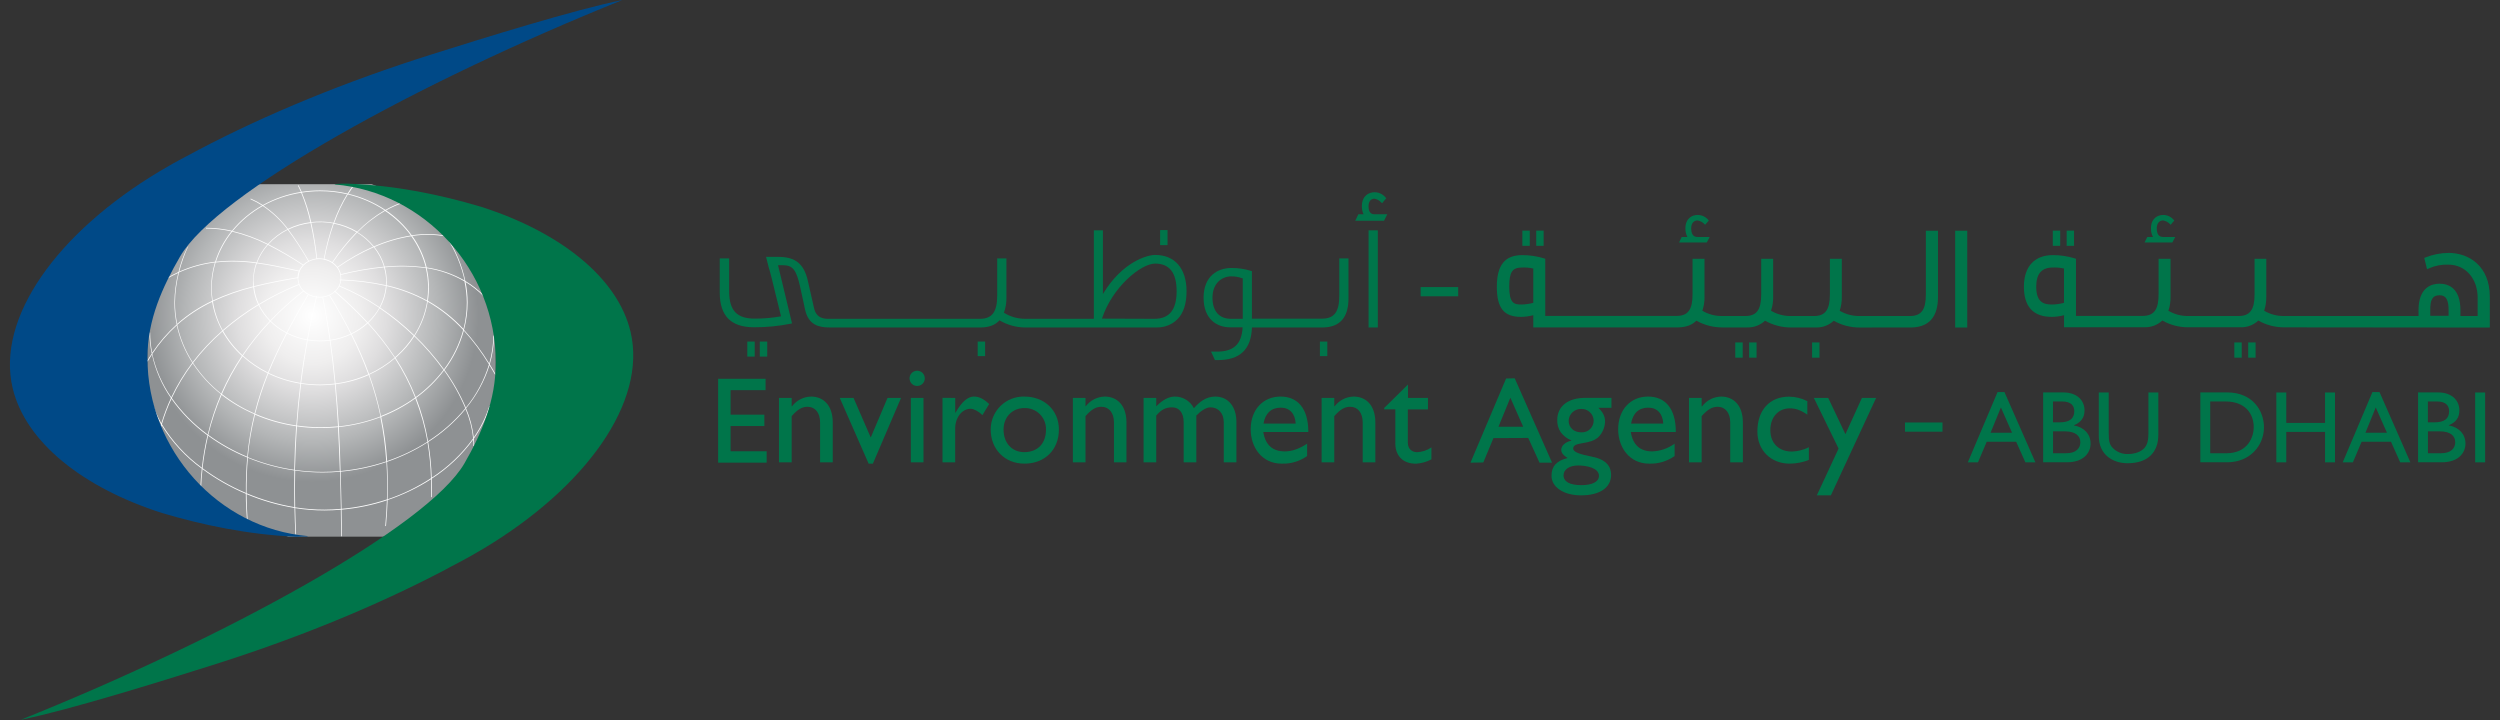 <?xml version="1.0" encoding="UTF-8"?>
<svg width="243px" height="70px" viewBox="0 0 243 70" version="1.1" xmlns="http://www.w3.org/2000/svg" xmlns:xlink="http://www.w3.org/1999/xlink">
    <rect x="0" y="0" width="243" height="70" fill="#333333" stroke="none"/>
    <title>ABCE2618-B712-4B27-A3DD-FF9BC5675D18</title>
    <defs>
        <radialGradient cx="47.305%" cy="37.323%" fx="47.305%" fy="37.323%" r="47.705%" gradientTransform="translate(0.473,0.373),scale(1,0.989),translate(-0.473,-0.373)" id="radialGradient-1">
            <stop stop-color="#FFFFFF" offset="0%"></stop>
            <stop stop-color="#EFEEEE" offset="29%"></stop>
            <stop stop-color="#DFDEDF" offset="45%"></stop>
            <stop stop-color="#B4B6B7" offset="76%"></stop>
            <stop stop-color="#8E9193" offset="100%"></stop>
        </radialGradient>
    </defs>
    <g id="Home" stroke="none" stroke-width="1" fill="none" fill-rule="evenodd">
        <g id="3---HomePage" transform="translate(-101, -7)" fill-rule="nonzero">
            <g id="EAD" transform="translate(101.965, 7)">
                <polygon id="Rectangle" fill="url(#radialGradient-1)" points="13.342 17.903 35.161 17.903 44.402 21.597 47.224 23.445 47.224 52.165 27.072 52.165 15.732 48.53 13.342 47.751"></polygon>
                <path d="M46.613,35.496 C46.795,35.795 46.976,36.102 47.156,36.418 L47.215,36.384 C47.027,36.047 46.835,35.713 46.64,35.407 C46.906,34.498 47.048,33.558 47.063,32.612 L46.993,32.612 C46.979,33.533 46.844,34.449 46.591,35.335 C45.879,34.167 45.055,33.07 44.132,32.061 C44.365,31.191 44.485,30.294 44.489,29.393 C44.487,28.727 44.418,28.062 44.284,27.41 C44.937,27.806 45.538,28.283 46.072,28.83 L46.124,28.778 C45.57,28.211 44.946,27.718 44.266,27.311 C43.943,25.779 43.336,24.321 42.477,23.013 L42.421,23.051 C43.266,24.335 43.867,25.764 44.194,27.266 C43.056,26.617 41.806,26.187 40.51,25.998 C40.243,24.898 39.768,23.86 39.11,22.939 C40.188,22.768 41.286,22.783 42.359,22.984 L42.372,22.912 C41.28,22.711 40.16,22.698 39.063,22.874 C38.378,21.925 37.531,21.105 36.562,20.45 C37.05,20.177 37.56,19.945 38.086,19.757 L38.064,19.687 C37.523,19.881 37,20.12 36.499,20.403 C35.401,19.672 34.181,19.142 32.898,18.837 C33.043,18.614 33.193,18.39 33.345,18.166 L33.289,18.124 C33.121,18.348 32.965,18.571 32.817,18.813 C31.948,18.611 31.058,18.509 30.166,18.509 L30.09,18.509 C29.509,18.512 28.93,18.558 28.357,18.647 C28.259,18.424 28.158,18.2 28.048,18.003 L27.986,18.035 C28.093,18.236 28.189,18.446 28.283,18.658 C26.986,18.864 25.734,19.295 24.585,19.931 C24.21,19.689 23.815,19.478 23.405,19.3 L23.378,19.365 C23.772,19.536 24.152,19.739 24.514,19.971 C23.392,20.602 22.397,21.436 21.581,22.431 C20.752,22.241 19.905,22.144 19.054,22.141 L19.054,22.21 C19.886,22.213 20.716,22.307 21.527,22.492 C20.823,23.368 20.288,24.367 19.951,25.439 C18.744,25.582 17.566,25.906 16.457,26.401 C16.675,25.541 16.975,24.704 17.351,23.901 L17.226,24.068 C16.864,24.826 16.582,25.62 16.385,26.437 C15.985,26.622 15.582,26.828 15.178,27.065 L15.214,27.128 C15.586,26.908 15.97,26.708 16.363,26.528 C16.127,27.463 16,28.421 15.985,29.384 C15.984,30.107 16.059,30.828 16.208,31.536 C15.304,32.353 14.505,33.278 13.827,34.291 C13.697,33.642 13.631,32.981 13.631,32.319 L13.561,32.319 C13.566,33.009 13.641,33.698 13.785,34.374 C13.628,34.597 13.474,34.848 13.324,35.098 L13.385,35.136 C13.523,34.913 13.664,34.689 13.807,34.465 C14.137,35.981 14.763,37.417 15.65,38.69 C15.281,39.487 14.97,40.309 14.719,41.15 C14.312,40.445 14,39.689 13.789,38.903 L13.72,38.92 C13.938,39.735 14.265,40.516 14.693,41.242 C14.664,41.34 14.632,41.434 14.605,41.533 L14.673,41.553 C14.693,41.477 14.719,41.403 14.742,41.329 C15.755,42.979 17.082,44.413 18.648,45.551 C18.587,46.131 18.54,46.721 18.513,47.316 L18.585,47.316 C18.609,46.736 18.653,46.163 18.717,45.596 C20.02,46.56 21.434,47.365 22.929,47.994 C22.929,48.83 22.976,49.696 23.038,50.604 L23.11,50.604 C23.045,49.709 23.011,48.852 23.003,48.032 C24.497,48.659 26.059,49.109 27.657,49.373 C27.677,50.228 27.704,51.091 27.747,51.965 L27.816,51.965 C27.776,51.098 27.749,50.243 27.729,49.391 C28.667,49.541 29.616,49.616 30.566,49.615 C31.102,49.615 31.634,49.588 32.164,49.546 C32.178,50.404 32.187,51.263 32.196,52.127 L32.265,52.127 C32.265,51.263 32.245,50.402 32.234,49.541 C33.732,49.409 35.211,49.104 36.64,48.633 C36.611,49.438 36.56,50.268 36.483,51.131 L36.553,51.131 C36.631,50.261 36.682,49.418 36.714,48.602 C38.2,48.104 39.618,47.423 40.937,46.576 C40.95,47.142 40.95,47.723 40.937,48.322 L41.008,48.322 C41.029,47.705 41.029,47.106 41.008,46.522 C42.572,45.513 43.936,44.224 45.033,42.72 C45.05,42.931 45.056,43.142 45.05,43.353 L45.12,43.353 C45.126,43.112 45.118,42.871 45.097,42.631 C45.777,41.673 46.304,40.617 46.662,39.5 L46.593,39.477 C46.248,40.562 45.74,41.588 45.084,42.519 C44.973,41.543 44.721,40.588 44.335,39.685 C45.361,38.451 46.135,37.028 46.613,35.496 Z M46.564,35.416 C46.099,36.953 45.336,38.382 44.317,39.623 C43.765,38.327 43.068,37.097 42.24,35.957 C43.103,34.814 43.741,33.517 44.118,32.135 C45.037,33.148 45.856,34.246 46.564,35.416 L46.564,35.416 Z M27.963,27.029 C27.964,27.23 28,27.43 28.071,27.618 C26.729,28.159 25.433,28.808 24.194,29.557 C23.95,29.03 23.794,28.466 23.734,27.888 C25.088,27.544 26.504,27.284 27.963,27.029 L27.963,27.029 Z M28.046,26.947 L28.046,26.947 C28.056,26.755 28.097,26.567 28.169,26.39 L28.169,26.39 L28.183,26.32 L28.183,26.32 C28.269,26.133 28.387,25.962 28.531,25.815 L28.531,25.815 L28.531,25.815 C28.879,25.467 29.336,25.249 29.826,25.198 L29.859,25.198 C29.933,25.189 30.008,25.184 30.083,25.184 C30.219,25.184 30.356,25.197 30.49,25.222 C30.49,25.222 30.49,25.222 30.49,25.236 L30.559,25.249 L30.559,25.249 C31.04,25.345 31.472,25.608 31.777,25.992 C31.777,25.992 31.777,25.992 31.777,25.992 L31.818,26.05 C31.818,26.05 31.818,26.05 31.818,26.05 C32.025,26.335 32.138,26.679 32.14,27.032 C32.143,27.083 32.143,27.135 32.14,27.186 L32.052,27.186 L32.052,27.26 L32.135,27.26 C32.078,27.657 31.885,28.023 31.59,28.295 L31.552,28.262 L31.505,28.313 L31.536,28.342 C31.132,28.681 30.619,28.861 30.092,28.85 C30.007,28.85 29.922,28.845 29.837,28.836 C29.843,28.817 29.847,28.796 29.85,28.776 L29.783,28.76 C29.783,28.783 29.783,28.803 29.768,28.827 C29.334,28.768 28.928,28.577 28.605,28.282 L28.563,28.226 C28.554,28.229 28.546,28.235 28.54,28.242 C28.375,28.075 28.243,27.878 28.151,27.662 L28.167,27.662 L28.142,27.597 L28.127,27.597 C28.057,27.414 28.022,27.219 28.022,27.023 L28.022,27.023 L28.046,27.023 L28.046,26.947 Z M28.94,28.66 C28.189,29.939 27.507,31.147 26.895,32.319 C26.328,32.025 25.809,31.648 25.354,31.2 C26.344,30.166 27.409,29.206 28.54,28.329 C28.875,28.636 29.295,28.834 29.745,28.897 C29.421,30.263 29.133,31.625 28.882,32.994 C28.212,32.875 27.562,32.658 26.955,32.35 C27.568,31.18 28.25,29.97 28.999,28.693 L28.94,28.66 Z M33.119,32.446 C32.495,32.738 31.831,32.936 31.149,33.034 C30.953,31.66 30.718,30.286 30.445,28.915 L30.376,28.928 C30.651,30.297 30.881,31.67 31.078,33.041 C30.764,33.082 30.448,33.103 30.132,33.104 C29.737,33.104 29.343,33.071 28.954,33.005 C29.2,31.639 29.49,30.277 29.815,28.91 C29.904,28.92 29.995,28.925 30.085,28.926 C30.634,28.93 31.166,28.734 31.581,28.373 C32.683,29.316 33.732,30.321 34.722,31.381 C34.261,31.798 33.743,32.146 33.184,32.415 C32.555,31.178 31.86,29.955 31.102,28.7 L31.044,28.738 C31.807,29.984 32.5,31.212 33.126,32.446 L33.119,32.446 Z M28.871,33.065 C28.623,34.445 28.408,35.825 28.236,37.221 C27.162,37.046 26.118,36.718 25.138,36.246 C25.645,34.989 26.242,33.725 26.926,32.415 C27.541,32.725 28.198,32.945 28.876,33.065 L28.871,33.065 Z M28.943,33.077 C29.337,33.141 29.735,33.174 30.134,33.175 C30.454,33.176 30.774,33.155 31.091,33.112 C31.288,34.499 31.447,35.888 31.578,37.283 C31.119,37.341 30.657,37.372 30.195,37.375 L30.119,37.375 C29.512,37.374 28.907,37.326 28.308,37.232 C28.482,35.839 28.695,34.454 28.947,33.077 L28.943,33.077 Z M31.16,33.101 C31.85,33.004 32.522,32.804 33.152,32.509 C33.789,33.765 34.351,35.058 34.836,36.38 C33.822,36.832 32.748,37.133 31.648,37.274 C31.521,35.882 31.36,34.49 31.165,33.099 L31.16,33.101 Z M33.215,32.48 C33.784,32.207 34.311,31.855 34.78,31.433 C35.741,32.472 36.615,33.589 37.393,34.772 C36.643,35.411 35.807,35.942 34.91,36.351 C34.424,35.028 33.859,33.735 33.219,32.48 L33.215,32.48 Z M34.82,31.384 C35.265,30.97 35.642,30.488 35.938,29.957 C37.116,30.756 38.224,31.654 39.249,32.641 C38.787,33.356 38.233,34.007 37.601,34.577 L37.427,34.727 C36.654,33.542 35.783,32.424 34.825,31.384 L34.82,31.384 Z M34.775,31.332 C33.789,30.272 32.744,29.268 31.646,28.324 C31.795,28.183 31.92,28.018 32.017,27.837 C33.379,28.396 34.681,29.093 35.902,29.917 C35.604,30.444 35.225,30.921 34.78,31.332 L34.775,31.332 Z M32.041,27.776 C32.12,27.609 32.173,27.43 32.198,27.246 C33.661,27.293 35.117,27.474 36.546,27.79 C36.486,28.514 36.275,29.218 35.927,29.856 C34.708,29.031 33.407,28.334 32.046,27.776 L32.041,27.776 Z M28.093,27.685 C28.186,27.907 28.321,28.109 28.491,28.28 C27.362,29.159 26.298,30.118 25.308,31.151 C24.863,30.705 24.497,30.188 24.223,29.621 C25.46,28.872 26.756,28.224 28.098,27.685 L28.093,27.685 Z M25.263,31.205 C24.283,32.234 23.392,33.343 22.598,34.521 C21.852,33.839 21.22,33.043 20.724,32.162 C21.798,31.231 22.948,30.393 24.163,29.657 C24.442,30.23 24.814,30.753 25.263,31.205 L25.263,31.205 Z M25.312,31.256 C25.772,31.703 26.295,32.08 26.864,32.374 C26.193,33.685 25.585,34.949 25.075,36.205 C24.194,35.772 23.378,35.219 22.649,34.562 C23.442,33.386 24.333,32.28 25.314,31.256 L25.312,31.256 Z M25.05,36.279 C24.534,37.552 24.107,38.86 23.774,40.193 C22.642,39.699 21.577,39.064 20.606,38.301 C21.167,37.019 21.84,35.79 22.618,34.627 C23.349,35.288 24.168,35.845 25.053,36.279 L25.05,36.279 Z M25.113,36.313 C26.099,36.788 27.149,37.118 28.229,37.292 C28.062,38.634 27.932,39.976 27.836,41.354 C26.46,41.155 25.115,40.774 23.839,40.222 C24.174,38.891 24.601,37.585 25.115,36.313 L25.113,36.313 Z M28.301,37.301 C28.903,37.396 29.511,37.445 30.121,37.447 L30.197,37.447 C30.662,37.443 31.126,37.413 31.587,37.355 C31.715,38.712 31.811,40.077 31.891,41.441 C31.338,41.498 30.782,41.526 30.226,41.526 C29.45,41.526 28.674,41.472 27.905,41.363 C28.004,39.994 28.136,38.643 28.303,37.301 L28.301,37.301 Z M31.655,37.346 C32.766,37.208 33.852,36.908 34.876,36.454 C35.35,37.767 35.732,39.112 36.018,40.479 C34.719,40.976 33.359,41.3 31.974,41.441 C31.891,40.071 31.786,38.706 31.661,37.348 L31.655,37.346 Z M34.923,36.418 C35.826,36.008 36.668,35.474 37.422,34.83 C38.203,36.033 38.861,37.311 39.385,38.645 C38.36,39.382 37.244,39.983 36.065,40.435 C35.781,39.071 35.402,37.729 34.93,36.418 L34.923,36.418 Z M37.476,34.785 C37.536,34.732 37.597,34.682 37.657,34.627 C38.291,34.057 38.847,33.406 39.309,32.69 C40.35,33.692 41.3,34.786 42.146,35.957 C41.378,36.964 40.468,37.854 39.446,38.601 C38.921,37.266 38.263,35.988 37.483,34.785 L37.476,34.785 Z M39.347,32.629 C39.99,31.627 40.42,30.502 40.61,29.326 C41.893,30.06 43.055,30.986 44.056,32.073 C43.685,33.456 43.051,34.755 42.189,35.899 C41.34,34.727 40.389,33.633 39.347,32.629 L39.347,32.629 Z M39.296,32.58 C38.27,31.593 37.162,30.695 35.983,29.896 C36.336,29.251 36.551,28.539 36.613,27.805 C37.989,28.115 39.314,28.618 40.55,29.297 C40.363,30.465 39.938,31.583 39.303,32.58 L39.296,32.58 Z M36.613,27.734 C36.613,27.609 36.629,27.483 36.629,27.358 C36.629,26.893 36.566,26.431 36.443,25.983 C37.768,25.85 39.104,25.876 40.423,26.061 C40.565,26.669 40.64,27.291 40.646,27.915 C40.648,28.349 40.616,28.783 40.552,29.212 C39.319,28.538 37.998,28.039 36.627,27.732 L36.613,27.734 Z M36.557,27.358 C36.557,27.479 36.557,27.597 36.544,27.718 C35.115,27.405 33.66,27.224 32.198,27.177 C32.198,27.123 32.198,27.072 32.198,27.018 C32.196,26.918 32.186,26.819 32.169,26.721 C33.547,26.374 34.949,26.129 36.363,25.989 C36.493,26.434 36.563,26.895 36.571,27.358 L36.557,27.358 Z M32.164,26.651 C32.112,26.415 32.012,26.193 31.871,25.996 C32.969,25.228 34.138,24.569 35.363,24.028 C35.815,24.588 36.152,25.23 36.356,25.92 C34.947,26.06 33.551,26.305 32.178,26.651 L32.164,26.651 Z M31.829,25.94 C31.703,25.775 31.552,25.631 31.382,25.513 C32.082,24.476 32.873,23.503 33.745,22.606 C34.339,22.97 34.868,23.431 35.31,23.97 C34.092,24.512 32.931,25.173 31.842,25.942 L31.829,25.94 Z M31.321,25.475 C31.091,25.327 30.836,25.222 30.568,25.164 C30.787,24.002 31.092,22.857 31.482,21.74 C32.258,21.889 33.002,22.17 33.682,22.57 C32.815,23.467 32.03,24.439 31.335,25.475 L31.321,25.475 Z M30.499,25.151 C30.36,25.126 30.219,25.113 30.078,25.113 C30,25.113 29.926,25.113 29.855,25.113 C29.733,23.948 29.545,22.792 29.291,21.649 C30,21.563 30.718,21.584 31.42,21.713 C31.03,22.835 30.727,23.984 30.512,25.151 L30.499,25.151 Z M29.781,25.133 C29.53,25.167 29.285,25.242 29.059,25.357 L28.806,24.943 C28.276,24.034 27.695,23.156 27.065,22.313 C27.743,21.986 28.47,21.772 29.218,21.68 C29.474,22.819 29.667,23.972 29.794,25.133 L29.781,25.133 Z M28.746,24.967 L28.996,25.379 C28.819,25.472 28.656,25.59 28.513,25.73 C27.425,25.003 26.294,24.34 25.126,23.746 C25.658,23.163 26.294,22.684 27.002,22.335 C27.637,23.179 28.223,24.058 28.759,24.967 L28.746,24.967 Z M28.462,25.779 C28.312,25.934 28.191,26.113 28.102,26.309 L27.257,26.13 C26.249,25.907 25.167,25.683 24.029,25.527 C24.27,24.893 24.625,24.309 25.075,23.802 C26.247,24.393 27.382,25.053 28.475,25.779 L28.462,25.779 Z M27.244,26.2 C27.528,26.262 27.802,26.318 28.075,26.376 C28.001,26.562 27.96,26.758 27.952,26.958 C26.49,27.206 25.073,27.472 23.705,27.819 C23.705,27.667 23.682,27.515 23.682,27.358 C23.682,26.756 23.788,26.159 23.995,25.594 C25.158,25.748 26.244,25.981 27.257,26.2 L27.244,26.2 Z M23.622,27.358 C23.622,27.519 23.622,27.678 23.644,27.837 C22.291,28.171 20.972,28.634 19.707,29.219 C19.649,28.831 19.617,28.439 19.613,28.047 C19.608,27.188 19.736,26.333 19.991,25.513 C21.302,25.373 22.625,25.397 23.93,25.585 C23.731,26.155 23.631,26.754 23.635,27.358 L23.622,27.358 Z M23.651,27.908 C23.713,28.492 23.872,29.061 24.123,29.592 C22.906,30.329 21.754,31.169 20.68,32.102 C20.204,31.229 19.883,30.28 19.732,29.297 C20.995,28.71 22.312,28.245 23.664,27.908 L23.651,27.908 Z M20.624,32.158 C19.572,33.077 18.613,34.098 17.762,35.206 C17.047,34.096 16.539,32.867 16.262,31.576 C17.282,30.675 18.424,29.922 19.654,29.34 C19.818,30.325 20.151,31.276 20.637,32.149 L20.624,32.158 Z M20.66,32.22 C21.161,33.104 21.798,33.904 22.549,34.588 C21.77,35.751 21.097,36.981 20.537,38.263 C19.469,37.418 18.545,36.407 17.8,35.268 C18.654,34.155 19.617,33.128 20.673,32.204 L20.66,32.22 Z M20.51,38.33 C19.971,39.592 19.541,40.899 19.227,42.235 C17.877,41.251 16.697,40.053 15.732,38.69 C16.291,37.497 16.974,36.366 17.769,35.315 C18.52,36.458 19.45,37.473 20.523,38.321 L20.51,38.33 Z M20.566,38.377 C21.546,39.136 22.619,39.768 23.758,40.256 C23.425,41.615 23.194,42.997 23.067,44.391 C21.725,43.836 20.454,43.124 19.28,42.268 C19.602,40.934 20.036,39.629 20.579,38.368 L20.566,38.377 Z M23.81,40.3 C25.091,40.853 26.439,41.234 27.82,41.432 C27.722,42.823 27.66,44.234 27.635,45.665 C26.086,45.442 24.57,45.029 23.121,44.435 C23.251,43.038 23.485,41.653 23.823,40.291 L23.81,40.3 Z M27.89,41.441 C29.214,41.631 30.556,41.657 31.887,41.519 C31.967,42.939 32.023,44.362 32.066,45.788 C31.507,45.838 30.937,45.867 30.362,45.867 C29.473,45.866 28.584,45.802 27.704,45.674 C27.744,44.236 27.802,42.825 27.903,41.432 L27.89,41.441 Z M31.956,41.512 C33.343,41.37 34.704,41.047 36.007,40.553 C36.298,41.97 36.488,43.406 36.577,44.849 C35.138,45.331 33.648,45.644 32.137,45.784 C32.108,44.348 32.05,42.921 31.97,41.504 L31.956,41.512 Z M36.074,40.524 C37.258,40.069 38.377,39.463 39.405,38.721 C39.94,40.084 40.334,41.497 40.584,42.939 C39.357,43.718 38.041,44.347 36.665,44.813 C36.573,43.369 36.38,41.933 36.088,40.515 L36.074,40.524 Z M39.466,38.681 C40.501,37.927 41.421,37.026 42.196,36.006 C43.025,37.149 43.72,38.383 44.266,39.685 C43.232,40.934 42.01,42.015 40.644,42.888 C40.399,41.447 40.009,40.034 39.479,38.672 L39.466,38.681 Z M44.183,27.369 C44.326,28.038 44.401,28.719 44.407,29.402 C44.407,30.272 44.299,31.138 44.085,31.981 C43.081,30.893 41.915,29.969 40.626,29.241 C40.789,28.185 40.75,27.107 40.51,26.065 C41.81,26.257 43.062,26.696 44.196,27.36 L44.183,27.369 Z M40.405,25.994 C39.086,25.813 37.75,25.788 36.425,25.92 C36.223,25.225 35.885,24.576 35.433,24.01 C36.575,23.508 37.777,23.156 39.01,22.961 C39.668,23.87 40.146,24.897 40.418,25.985 L40.405,25.994 Z M38.956,22.894 C37.724,23.095 36.522,23.451 35.379,23.952 C34.932,23.403 34.393,22.934 33.787,22.568 C34.58,21.76 35.479,21.064 36.459,20.497 C37.429,21.14 38.278,21.949 38.97,22.885 L38.956,22.894 Z M36.414,20.441 C35.442,21.015 34.549,21.713 33.758,22.519 C33.068,22.108 32.311,21.822 31.523,21.673 C31.862,20.703 32.304,19.773 32.842,18.898 C34.114,19.198 35.324,19.72 36.414,20.441 Z M30.083,18.585 L30.159,18.585 C31.038,18.584 31.914,18.683 32.77,18.88 C32.234,19.757 31.792,20.688 31.451,21.658 C31.018,21.578 30.579,21.538 30.139,21.539 C29.853,21.539 29.568,21.556 29.285,21.59 C29.07,20.609 28.767,19.648 28.379,18.721 C28.943,18.635 29.512,18.589 30.083,18.585 Z M28.308,18.735 C28.69,19.66 28.989,20.618 29.202,21.597 C28.446,21.694 27.71,21.913 27.024,22.246 C26.357,21.365 25.549,20.6 24.635,19.98 C25.778,19.356 27.021,18.934 28.308,18.735 L28.308,18.735 Z M24.576,20.02 C25.493,20.636 26.303,21.399 26.973,22.277 C26.255,22.633 25.611,23.121 25.073,23.715 C23.984,23.167 22.836,22.745 21.652,22.456 C22.467,21.469 23.459,20.643 24.576,20.02 L24.576,20.02 Z M21.605,22.516 C22.789,22.801 23.936,23.221 25.024,23.769 C24.571,24.283 24.214,24.875 23.971,25.515 C22.664,25.326 21.34,25.3 20.027,25.437 C20.367,24.374 20.902,23.383 21.605,22.516 L21.605,22.516 Z M16.043,29.393 C16.059,28.412 16.19,27.436 16.434,26.486 C17.543,25.987 18.72,25.658 19.926,25.511 C19.676,26.329 19.552,27.18 19.557,28.036 C19.562,28.44 19.595,28.844 19.656,29.243 C18.424,29.825 17.281,30.578 16.26,31.48 C16.117,30.794 16.044,30.094 16.043,29.393 Z M13.839,34.398 C14.512,33.379 15.311,32.447 16.215,31.625 C16.499,32.916 17.012,34.145 17.729,35.255 C16.932,36.302 16.247,37.43 15.685,38.621 C14.797,37.349 14.169,35.914 13.839,34.398 L13.839,34.398 Z M14.769,41.228 C15.019,40.387 15.33,39.565 15.699,38.768 C16.667,40.131 17.85,41.329 19.202,42.313 C18.956,43.351 18.774,44.404 18.659,45.464 C17.094,44.325 15.771,42.885 14.769,41.228 L14.769,41.228 Z M18.724,45.511 C18.84,44.447 19.02,43.391 19.265,42.349 C20.441,43.206 21.718,43.918 23.065,44.469 C22.967,45.565 22.924,46.705 22.935,47.911 C21.441,47.282 20.027,46.476 18.724,45.511 L18.724,45.511 Z M23,47.942 C23,46.735 23.032,45.594 23.13,44.5 C24.58,45.092 26.096,45.504 27.646,45.728 C27.625,46.897 27.625,48.085 27.646,49.291 C26.05,49.024 24.491,48.572 23,47.942 Z M30.566,49.537 C29.614,49.538 28.664,49.463 27.724,49.313 C27.7,48.105 27.695,46.918 27.724,45.735 C28.605,45.861 29.493,45.925 30.382,45.925 C30.957,45.925 31.527,45.903 32.088,45.853 C32.124,47.05 32.151,48.255 32.169,49.461 C31.634,49.508 31.102,49.537 30.566,49.537 Z M32.234,49.458 C32.214,48.251 32.187,47.047 32.153,45.847 C33.666,45.71 35.157,45.396 36.595,44.91 C36.667,46.066 36.687,47.271 36.644,48.542 C35.215,49.018 33.735,49.326 32.234,49.458 L32.234,49.458 Z M36.705,48.519 C36.747,47.249 36.729,46.041 36.656,44.889 C38.037,44.419 39.357,43.786 40.588,43.004 C40.781,44.155 40.894,45.318 40.926,46.484 C39.614,47.343 38.199,48.03 36.714,48.53 L36.705,48.519 Z M45.021,42.619 C43.928,44.131 42.563,45.426 40.997,46.439 C40.964,45.274 40.85,44.112 40.655,42.962 C42.026,42.088 43.252,41.007 44.29,39.757 C44.677,40.669 44.926,41.634 45.03,42.619 L45.021,42.619 Z" id="Shape" fill="#FFFFFF"></path>
                <path d="M28.967,52.109 C20.262,51.355 13.365,43.742 13.365,34.767 C13.365,31.073 14.822,27.897 16.542,24.927 C20.121,18.773 39.571,8.029 59.537,0 C54.887,0.933 45.855,3.755 40.953,5.3 C32.656,7.917 24.916,11.099 18.332,14.564 C17.393,15.091 16.544,15.458 14.554,16.648 C4.614,22.588 -1.362,30.892 0.266,37.726 C1.511,42.95 7.049,47.388 14.78,49.863 C18.688,51.024 23.134,51.968 27.823,52.173 C28.218,52.173 28.493,52.144 28.887,52.147 L28.967,52.109 Z" id="Path" fill="#004987"></path>
                <path d="M31.576,17.927 C40.284,18.681 47.226,26.233 47.226,35.21 C47.226,38.905 45.884,42.081 44.172,45.05 C40.599,51.192 21.015,61.949 1.049,69.966 C5.699,69.034 14.731,66.214 19.631,64.666 C27.932,62.05 35.67,58.869 42.263,55.403 C43.202,54.875 44.051,54.508 46.041,53.319 C55.969,47.37 61.95,39.075 60.322,32.238 C59.075,27.016 53.539,22.581 45.806,20.103 C41.898,18.945 37.534,18.01 32.839,17.853 C32.419,17.843 31.999,17.856 31.581,17.894 L31.576,17.927 Z" id="Path" fill="#00754A"></path>
                <path d="M130.765,21.456 L131.067,20.828 L131.57,20.828 C131.458,20.581 131.403,20.312 131.409,20.041 C131.409,19.039 132.08,18.685 132.639,18.685 C133.063,18.685 133.465,18.879 133.727,19.213 L133.777,19.273 L133.372,19.754 L133.305,19.689 C133.129,19.493 132.893,19.361 132.634,19.314 C132.274,19.314 132.057,19.584 132.057,20.041 C132.057,20.568 132.245,20.828 132.634,20.828 L133.879,20.828 L133.56,21.456 L130.765,21.456 Z" id="Path" fill="#00754A"></path>
                <polygon id="Path" fill="#00754A" points="68.838 44.97 68.838 36.818 73.448 36.818 73.448 37.923 70.049 37.923 70.049 40.307 73.329 40.307 73.329 41.41 70.049 41.41 70.049 43.863 73.553 43.863 73.553 44.97 68.838 44.97"></polygon>
                <path d="M75.985,39.497 L76.012,39.497 C76.453,38.915 77.135,38.565 77.865,38.547 C79.039,38.547 79.978,39.359 79.978,41.074 L79.978,44.939 L78.748,44.939 L78.748,41.058 C78.748,40.139 78.279,39.538 77.532,39.538 C76.993,39.538 76.564,39.79 75.985,40.446 L75.985,44.939 L74.753,44.939 L74.753,38.677 L75.985,38.677 L75.985,39.497 L75.985,39.497 Z" id="Path" fill="#00754A"></path>
                <polygon id="Path" fill="#00754A" points="80.66 38.677 81.999 38.677 83.671 42.526 85.303 38.677 86.616 38.677 83.879 45.066 83.466 45.066 80.66 38.677"></polygon>
                <path d="M88.8,44.939 L87.568,44.939 L87.568,38.677 L88.8,38.677 L88.8,44.939 Z M88.192,37.516 C87.892,37.519 87.62,37.34 87.503,37.064 C87.387,36.787 87.448,36.468 87.659,36.255 C87.871,36.042 88.189,35.977 88.467,36.091 C88.744,36.205 88.925,36.476 88.925,36.776 C88.924,37.181 88.597,37.511 88.192,37.516 L88.192,37.516 Z" id="Shape" fill="#00754A"></path>
                <path d="M91.885,38.677 L91.885,40.11 L91.914,40.11 C92.536,39.012 93.128,38.545 93.703,38.545 C94.203,38.545 94.671,38.786 95.18,39.272 L94.53,40.345 C94.159,39.985 93.676,39.732 93.385,39.732 C92.542,39.732 91.878,40.582 91.878,41.658 L91.878,44.936 L90.646,44.936 L90.646,38.674 L91.885,38.677 Z" id="Path" fill="#00754A"></path>
                <path d="M96.58,41.745 C96.58,43.069 97.396,43.948 98.592,43.948 C99.891,43.948 100.705,43.109 100.705,41.758 C100.722,41.195 100.504,40.649 100.103,40.252 C99.703,39.855 99.155,39.643 98.592,39.665 C97.429,39.665 96.58,40.544 96.58,41.745 L96.58,41.745 Z M101.959,41.745 C101.959,43.724 100.588,45.066 98.605,45.066 C96.698,45.066 95.33,43.668 95.33,41.745 C95.328,40.883 95.675,40.056 96.292,39.453 C96.909,38.851 97.743,38.524 98.605,38.547 C100.555,38.547 101.959,39.889 101.959,41.745 L101.959,41.745 Z" id="Shape" fill="#00754A"></path>
                <path d="M104.534,39.497 L104.563,39.497 C105.002,38.915 105.683,38.565 106.412,38.547 C107.588,38.547 108.527,39.359 108.527,41.074 L108.527,44.939 L107.311,44.939 L107.311,41.058 C107.311,40.139 106.839,39.538 106.093,39.538 C105.556,39.538 105.125,39.79 104.545,40.446 L104.545,44.939 L103.316,44.939 L103.316,38.677 L104.545,38.677 L104.545,39.497 L104.534,39.497 Z" id="Path" fill="#00754A"></path>
                <path d="M111.42,38.677 L111.42,39.497 C112.053,38.856 112.65,38.547 113.229,38.547 C114.011,38.54 114.729,38.979 115.08,39.679 C115.616,39.066 116.269,38.547 117.155,38.547 C118.413,38.547 119.214,39.524 119.214,41.007 L119.214,44.941 L117.986,44.941 L117.986,41.058 C117.986,40.11 117.405,39.594 116.698,39.594 C116.298,39.58 115.757,39.931 115.317,40.392 L115.317,44.939 L114.087,44.939 L114.087,41.047 C114.087,40.027 113.573,39.594 112.969,39.594 C112.366,39.594 111.932,39.79 111.422,40.392 L111.422,44.939 L110.19,44.939 L110.19,38.677 L111.42,38.677 Z" id="Path" fill="#00754A"></path>
                <path d="M124.973,41.173 C124.935,40.222 124.394,39.623 123.526,39.623 C122.585,39.623 122.019,40.182 121.849,41.173 L124.973,41.173 Z M126.09,44.324 C125.369,44.837 124.498,45.098 123.613,45.066 C121.679,45.066 120.602,43.458 120.602,41.732 C120.602,39.833 121.789,38.547 123.508,38.547 C125.154,38.547 126.204,39.679 126.204,41.993 L121.827,41.993 C122.024,43.237 122.721,43.876 123.913,43.876 C124.66,43.876 125.364,43.599 126.088,43.125 L126.088,44.324 L126.09,44.324 Z" id="Shape" fill="#00754A"></path>
                <path d="M128.726,39.497 L128.755,39.497 C129.196,38.914 129.878,38.564 130.609,38.547 C131.782,38.547 132.719,39.359 132.719,41.074 L132.719,44.939 L131.489,44.939 L131.489,41.058 C131.489,40.139 131.02,39.538 130.276,39.538 C129.735,39.538 129.307,39.79 128.726,40.446 L128.726,44.939 L127.497,44.939 L127.497,38.677 L128.726,38.677 L128.726,39.497 L128.726,39.497 Z" id="Path" fill="#00754A"></path>
                <path d="M135.874,38.677 L137.834,38.677 L137.834,39.795 L135.874,39.795 L135.874,43.004 C135.874,43.744 136.397,43.952 136.768,43.952 C137.269,43.933 137.754,43.772 138.167,43.489 L138.167,44.65 C137.704,44.895 137.194,45.038 136.672,45.071 C135.33,45.071 134.66,44.232 134.66,43.1 L134.66,39.79 L133.582,39.79 L133.582,39.652 L135.891,37.377 L135.891,38.677 L135.874,38.677 Z" id="Path" fill="#00754A"></path>
                <path d="M147.088,41.479 L145.842,38.657 L144.687,41.479 L147.088,41.479 Z M148.675,44.97 L147.579,42.568 L144.197,42.584 L143.213,44.952 L141.966,44.972 L145.427,36.791 L146.265,36.771 L149.896,44.972 L148.675,44.97 Z" id="Shape" fill="#00754A"></path>
                <path d="M152.737,39.748 C152.087,39.726 151.54,40.23 151.507,40.88 C151.507,41.562 152.004,42.025 152.753,42.025 C153.069,42.039 153.378,41.921 153.603,41.698 C153.829,41.475 153.951,41.167 153.94,40.85 C153.904,40.218 153.37,39.729 152.737,39.748 L152.737,39.748 Z M152.42,45.243 C151.59,45.243 151.011,45.636 151.011,46.193 C151.011,46.822 151.619,47.157 152.737,47.157 C153.817,47.157 154.454,46.822 154.454,46.251 C154.454,45.455 153.182,45.243 152.42,45.243 Z M155.668,39.638 L154.398,39.638 C154.881,40.126 155.046,40.473 155.046,41.005 C155.022,41.528 154.817,42.026 154.467,42.416 C153.638,43.311 151.95,42.863 151.95,43.599 C151.95,43.948 152.596,44.156 153.846,44.406 C155.172,44.675 155.634,45.357 155.634,46.153 C155.634,47.394 154.543,48.148 152.704,48.148 C151.034,48.148 149.842,47.352 149.842,46.251 C149.842,45.33 150.325,44.784 151.407,44.52 C150.98,44.252 150.788,44.004 150.788,43.724 C150.788,43.319 151.174,42.971 151.769,42.83 L151.769,42.803 C151.357,42.639 150.998,42.363 150.734,42.007 C150.503,41.66 150.386,41.249 150.399,40.833 C150.399,39.491 151.438,38.674 153.108,38.674 L155.668,38.674 L155.668,39.636 L155.668,39.638 Z" id="Shape" fill="#00754A"></path>
                <path d="M160.703,41.173 C160.658,40.222 160.121,39.623 159.247,39.623 C158.311,39.623 157.743,40.182 157.577,41.173 L160.703,41.173 Z M161.807,44.324 C161.086,44.837 160.216,45.097 159.332,45.066 C157.396,45.066 156.321,43.458 156.321,41.732 C156.321,39.833 157.508,38.547 159.227,38.547 C160.873,38.547 161.926,39.679 161.926,41.993 L157.55,41.993 C157.743,43.237 158.445,43.876 159.636,43.876 C160.419,43.848 161.174,43.586 161.807,43.125 L161.807,44.324 Z" id="Shape" fill="#00754A"></path>
                <path d="M164.445,39.497 L164.476,39.497 C164.916,38.914 165.598,38.564 166.328,38.547 C167.501,38.547 168.442,39.359 168.442,41.074 L168.442,44.939 L167.213,44.939 L167.213,41.058 C167.213,40.139 166.741,39.538 165.999,39.538 C165.458,39.538 165.026,39.79 164.434,40.446 L164.434,44.939 L163.204,44.939 L163.204,38.677 L164.434,38.677 L164.434,39.497 L164.445,39.497 Z" id="Path" fill="#00754A"></path>
                <path d="M174.718,40.307 C174.014,39.833 173.544,39.692 173.003,39.692 C171.885,39.692 171.112,40.544 171.112,41.814 C171.112,43.085 171.941,43.892 173.209,43.892 C173.782,43.874 174.345,43.731 174.857,43.472 L174.857,44.702 C174.267,44.939 173.638,45.062 173.003,45.066 C171.152,45.066 169.853,43.767 169.853,41.935 C169.853,39.869 171.043,38.556 172.92,38.556 C173.543,38.559 174.155,38.709 174.709,38.992 L174.709,40.316 L174.718,40.307 Z" id="Path" fill="#00754A"></path>
                <polygon id="Path" fill="#00754A" points="176.996 48.148 175.632 48.148 177.745 43.599 175.342 38.677 176.737 38.677 178.409 42.201 180.014 38.677 181.394 38.677 176.996 48.148"></polygon>
                <path d="M192.518,42.063 L194.606,42.063 L193.522,39.603 L192.518,42.063 Z M196.884,44.939 L195.901,44.939 L195.006,42.939 L192.143,42.939 L191.293,44.939 L190.307,44.939 L193.198,38.109 L193.868,38.109 L196.875,44.939 L196.884,44.939 Z" id="Shape" fill="#00754A"></path>
                <path d="M198.592,44.058 L199.804,44.058 C200.938,44.058 201.244,43.489 201.244,42.984 C201.244,42.367 200.77,41.928 199.755,41.928 L198.592,41.928 L198.592,44.058 Z M198.592,41.052 L199.234,41.052 C200.186,41.052 200.656,40.694 200.656,39.967 C200.656,39.459 200.367,39.023 199.48,39.023 L198.586,39.023 L198.586,41.052 L198.592,41.052 Z M197.622,38.144 L199.578,38.144 C201.027,38.144 201.651,39.023 201.651,39.878 C201.651,40.584 201.324,41.043 200.622,41.331 L200.622,41.349 C201.626,41.539 202.241,42.206 202.241,43.123 C202.241,43.959 201.617,44.934 199.932,44.934 L197.631,44.934 L197.631,38.149 L197.622,38.144 Z" id="Shape" fill="#00754A"></path>
                <path d="M208.825,42.268 C208.825,43.93 207.841,45.026 205.84,45.026 C204.418,45.026 203.037,44.219 203.037,42.369 L203.037,38.149 L204.003,38.149 L204.003,42.161 C204.003,42.926 204.103,43.246 204.41,43.557 C204.792,43.94 205.317,44.148 205.858,44.131 C206.596,44.131 207.133,43.894 207.434,43.586 C207.781,43.237 207.861,42.738 207.861,42.103 L207.861,38.149 L208.825,38.149 L208.825,42.268 L208.825,42.268 Z" id="Path" fill="#00754A"></path>
                <path d="M213.877,44.058 L215.416,44.058 C217.602,44.058 218.098,42.376 218.098,41.539 C218.098,40.177 217.24,39.023 215.36,39.023 L213.869,39.023 L213.869,44.058 L213.877,44.058 Z M212.909,38.144 L215.516,38.144 C218.002,38.144 219.093,39.934 219.093,41.539 C219.093,43.281 217.752,44.934 215.516,44.934 L212.909,44.934 L212.909,38.149 L212.909,38.144 Z" id="Shape" fill="#00754A"></path>
                <polygon id="Path" fill="#00754A" points="225.997 44.939 225.029 44.939 225.029 41.982 221.262 41.982 221.262 44.939 220.296 44.939 220.296 38.149 221.262 38.149 221.262 41.108 225.029 41.108 225.029 38.149 225.997 38.149 225.997 44.939"></polygon>
                <path d="M228.955,42.063 L231.047,42.063 L229.958,39.603 L228.955,42.063 Z M233.321,44.939 L232.335,44.939 L231.441,42.939 L228.584,42.939 L227.736,44.939 L226.748,44.939 L229.637,38.109 L230.323,38.109 L233.325,44.939 L233.321,44.939 Z" id="Shape" fill="#00754A"></path>
                <path d="M235.029,44.058 L236.238,44.058 C237.379,44.058 237.683,43.489 237.683,42.984 C237.683,42.367 237.211,41.928 236.194,41.928 L235.029,41.928 L235.029,44.058 Z M235.029,41.052 L235.668,41.052 C236.625,41.052 237.09,40.694 237.09,39.967 C237.09,39.459 236.804,39.023 235.916,39.023 L235.022,39.023 L235.022,41.052 L235.029,41.052 Z M234.063,38.144 L236.015,38.144 C237.464,38.144 238.087,39.023 238.087,39.878 C238.087,40.584 237.761,41.043 237.061,41.331 L237.061,41.349 C238.067,41.539 238.678,42.206 238.678,43.123 C238.678,43.959 238.058,44.934 236.368,44.934 L234.072,44.934 L234.072,38.149 L234.063,38.144 Z" id="Shape" fill="#00754A"></path>
                <polygon id="Path" fill="#00754A" points="240.589 44.939 239.621 44.939 239.621 38.149 240.589 38.149 240.589 44.939"></polygon>
                <path d="M111.252,30.988 C112.699,30.988 113.403,30.111 113.403,28.304 C113.403,26.497 112.699,25.62 111.315,25.62 C109.931,25.62 107.148,27.908 106.144,30.97 L111.252,30.988 Z M98.733,31.831 C97.837,31.834 96.957,31.593 96.186,31.135 C95.782,31.583 95.207,31.806 94.429,31.829 L79.674,31.829 C78.639,31.829 77.633,31.605 77.293,30.116 L76.812,27.895 C76.428,26.195 76.092,25.777 75.107,25.777 L74.659,25.777 L76.019,31.431 L75.889,31.462 C74.716,31.699 73.522,31.816 72.325,31.811 C70.09,31.811 68.994,30.708 68.994,28.436 L68.994,25.117 L69.909,25.117 L69.909,28.313 C69.909,30.176 70.651,30.97 72.388,30.97 C73.248,30.973 74.106,30.898 74.952,30.746 C73.94,26.555 73.834,26.227 73.774,26.068 C73.74,25.96 73.712,25.851 73.689,25.741 L73.495,24.97 L74.695,24.97 C76.352,24.97 77.181,25.641 77.561,27.309 L78.149,29.903 C78.373,30.99 79.193,30.99 79.638,30.99 L94.275,30.99 C95.458,30.99 95.963,30.319 95.963,28.754 L95.963,25.117 L96.857,25.117 L96.857,29.002 C96.863,29.477 96.78,29.95 96.613,30.395 C97.224,30.779 97.929,30.984 98.65,30.988 L105.357,30.988 L105.357,22.389 L106.238,22.389 L106.238,28.581 C108.098,25.475 110.515,24.78 111.317,24.78 C113.229,24.78 114.367,26.099 114.367,28.313 C114.367,29.525 114.069,30.442 113.472,31.039 C113.321,31.191 113.151,31.324 112.967,31.435 C112.507,31.705 111.982,31.842 111.449,31.831 L98.733,31.831 Z" id="Shape" fill="#00754A"></path>
                <path d="M118.746,26.859 C117.821,26.859 116.888,27.501 116.888,28.939 C116.888,30.239 117.537,30.988 118.677,30.988 L119.831,30.988 L119.831,27.061 L119.708,27.023 C119.399,26.915 119.074,26.861 118.746,26.864 L118.746,26.859 Z M117.13,35.002 L116.748,34.177 L116.971,34.177 C117.09,34.177 117.208,34.177 117.324,34.177 C118.959,34.177 119.726,33.45 119.819,31.818 L118.612,31.818 C117.36,31.818 116.023,31.064 116.023,28.939 C116.023,26.815 117.418,26.048 118.722,26.048 C119.365,26.042 120.005,26.135 120.62,26.325 L120.72,26.354 L120.72,30.974 L127.512,30.974 C128.72,30.974 129.214,30.326 129.214,28.738 L129.214,25.117 L130.108,25.117 L130.108,29.002 C130.108,30.845 129.283,31.797 127.649,31.829 L120.725,31.829 C120.649,33.965 119.565,35 117.409,35 L117.13,35.002 Z" id="Shape" fill="#00754A"></path>
                <polygon id="Path" fill="#00754A" points="132.06 31.831 132.06 22.389 132.958 22.389 132.958 31.831 132.06 31.831"></polygon>
                <path d="M207.486,23.567 L207.752,23.035 L208.306,23.035 L208.266,22.961 C208.155,22.72 208.102,22.456 208.11,22.19 C208.11,21.233 208.749,20.893 209.299,20.893 C209.723,20.896 210.122,21.099 210.374,21.441 L210.019,21.848 C209.834,21.624 209.576,21.474 209.29,21.425 C208.91,21.425 208.673,21.718 208.673,22.19 C208.673,22.758 208.874,23.035 209.29,23.035 L210.468,23.035 L210.186,23.567 L207.486,23.567 Z" id="Path" fill="#00754A"></path>
                <path d="M162.236,23.567 L162.5,23.035 L163.055,23.035 L163.014,22.961 C162.905,22.719 162.851,22.455 162.858,22.19 C162.858,21.233 163.497,20.893 164.047,20.893 C164.475,20.894 164.877,21.097 165.131,21.441 L164.767,21.848 C164.582,21.624 164.324,21.474 164.038,21.425 C163.656,21.425 163.419,21.718 163.419,22.19 C163.419,22.758 163.622,23.035 164.038,23.035 L165.216,23.035 L164.935,23.567 L162.236,23.567 Z" id="Path" fill="#00754A"></path>
                <polygon id="Path" fill="#00754A" points="72.889 34.66 72.889 33.2 73.609 33.2 73.609 34.66 72.889 34.66"></polygon>
                <polygon id="Path" fill="#00754A" points="127.331 34.613 127.331 33.2 128.051 33.2 128.051 34.613 127.331 34.613"></polygon>
                <polygon id="Path" fill="#00754A" points="94.065 34.613 94.065 33.2 94.787 33.2 94.787 34.613 94.065 34.613"></polygon>
                <polygon id="Path" fill="#00754A" points="71.673 34.66 71.673 33.2 72.392 33.2 72.392 34.66 71.673 34.66"></polygon>
                <polygon id="Path" fill="#00754A" points="111.8 23.827 111.8 22.364 112.52 22.364 112.52 23.827 111.8 23.827"></polygon>
                <polygon id="Path" fill="#00754A" points="147.009 23.894 147.009 22.416 147.729 22.416 147.729 23.894 147.009 23.894"></polygon>
                <polygon id="Path" fill="#00754A" points="148.357 23.894 148.357 22.416 149.077 22.416 149.077 23.894 148.357 23.894"></polygon>
                <polygon id="Path" fill="#00754A" points="198.566 23.894 198.566 22.416 199.285 22.416 199.285 23.894 198.566 23.894"></polygon>
                <polygon id="Path" fill="#00754A" points="199.914 23.894 199.914 22.416 200.631 22.416 200.631 23.894 199.914 23.894"></polygon>
                <path d="M146.987,26.003 C146.028,26.003 145.735,26.437 145.735,27.864 C145.735,29.478 146.196,29.599 146.895,29.599 C147.293,29.595 147.688,29.54 148.071,29.436 L148.071,26.101 C147.716,26.019 147.351,25.986 146.987,26.003 L146.987,26.003 Z M179.795,31.835 C178.911,31.838 178.042,31.611 177.273,31.176 C176.808,31.614 176.188,31.849 175.55,31.831 L173.124,31.831 C172.24,31.834 171.37,31.607 170.6,31.171 C170.133,31.609 169.512,31.844 168.872,31.827 L166.448,31.827 C165.563,31.829 164.693,31.601 163.922,31.167 C163.508,31.585 162.943,31.8 162.201,31.822 L148.071,31.822 L148.071,30.639 C147.682,30.742 147.282,30.796 146.88,30.8 C145.212,30.8 144.528,29.948 144.528,27.861 C144.528,25.775 145.31,24.797 146.987,24.797 C147.706,24.794 148.42,24.901 149.106,25.115 L149.234,25.149 L149.234,30.706 L162.004,30.706 C163.104,30.706 163.551,30.102 163.551,28.611 L163.551,25.158 L164.713,25.158 L164.713,28.863 C164.721,29.319 164.65,29.773 164.503,30.205 C165.069,30.539 165.713,30.716 166.37,30.717 L168.675,30.717 C169.777,30.717 170.224,30.113 170.224,28.622 L170.224,25.158 L171.387,25.158 L171.387,28.863 C171.394,29.319 171.323,29.773 171.177,30.205 C171.742,30.539 172.387,30.716 173.043,30.717 L175.353,30.717 C176.451,30.717 176.9,30.113 176.9,28.622 L176.9,25.158 L178.058,25.158 L178.058,28.863 C178.066,29.319 177.996,29.773 177.852,30.205 C178.418,30.539 179.062,30.716 179.719,30.717 L184.664,30.717 C185.782,30.717 186.229,30.129 186.229,28.622 L186.229,22.427 L187.407,22.427 L187.407,28.863 C187.407,30.751 186.582,31.746 184.948,31.827 L184.821,31.827 L179.795,31.835 Z" id="Shape" fill="#00754A"></path>
                <polygon id="Path" fill="#00754A" points="189.077 31.835 189.077 22.427 190.251 22.427 190.251 31.835 189.077 31.835"></polygon>
                <path d="M198.568,26.003 C197.484,26.003 196.956,26.611 196.956,27.864 C196.956,29.389 197.687,29.599 198.474,29.599 C198.873,29.595 199.269,29.54 199.654,29.436 L199.654,26.101 C199.298,26.02 198.933,25.987 198.568,26.003 L198.568,26.003 Z M237.039,30.699 L237.039,30.136 C237.039,29.127 236.777,28.7 236.169,28.7 C235.407,28.7 235.257,29.226 235.257,30.136 L235.257,30.699 L237.039,30.699 Z M221.061,31.818 C220.178,31.82 219.31,31.593 218.541,31.158 C218.074,31.595 217.453,31.831 216.813,31.813 L211.736,31.813 C210.851,31.816 209.982,31.588 209.212,31.153 C208.745,31.591 208.125,31.826 207.486,31.809 L199.661,31.809 L199.661,30.639 C199.271,30.742 198.87,30.796 198.467,30.8 C196.667,30.8 195.758,29.809 195.758,27.861 C195.758,25.913 196.786,24.797 198.575,24.797 C199.293,24.794 200.008,24.901 200.694,25.115 L200.819,25.149 L200.819,30.706 L207.285,30.706 C208.402,30.706 208.85,30.102 208.85,28.611 L208.85,25.158 L210.012,25.158 L210.012,28.863 C210.019,29.319 209.948,29.773 209.802,30.205 C210.367,30.539 211.01,30.715 211.666,30.717 L216.614,30.717 C217.732,30.717 218.179,30.113 218.179,28.622 L218.179,25.158 L219.317,25.158 L219.317,28.863 C219.323,29.319 219.254,29.772 219.111,30.205 C219.676,30.539 220.32,30.716 220.976,30.717 L234.115,30.717 L234.115,30.154 C234.115,27.917 235.398,27.575 236.16,27.575 C236.923,27.575 238.19,27.911 238.19,30.154 L238.19,30.717 L239.862,30.717 L239.862,28.928 C239.862,27.072 238.669,25.723 237.025,25.723 C236.376,25.696 235.728,25.819 235.134,26.083 L234.944,26.168 L234.673,25.073 L234.812,25.017 C235.523,24.732 236.282,24.585 237.048,24.583 C239.037,24.583 241.043,25.893 241.043,28.819 L241.043,31.838 L221.061,31.818 Z" id="Shape" fill="#00754A"></path>
                <polygon id="Path" fill="#00754A" points="216.212 34.765 216.212 33.285 216.929 33.285 216.929 34.765 216.212 34.765"></polygon>
                <polygon id="Path" fill="#00754A" points="217.56 34.765 217.56 33.285 218.279 33.285 218.279 34.765 217.56 34.765"></polygon>
                <polygon id="Path" fill="#00754A" points="167.705 34.765 167.705 33.285 168.425 33.285 168.425 34.765 167.705 34.765"></polygon>
                <polygon id="Path" fill="#00754A" points="169.053 34.765 169.053 33.285 169.773 33.285 169.773 34.765 169.053 34.765"></polygon>
                <polygon id="Path" fill="#00754A" points="175.17 34.765 175.17 33.285 175.889 33.285 175.889 34.765 175.17 34.765"></polygon>
                <polygon id="Path" fill="#00754A" points="187.846 41.96 184.199 41.96 184.199 41.065 187.846 41.065"></polygon>
                <polygon id="Path" fill="#00754A" points="140.77 28.798 137.121 28.798 137.121 27.904 140.77 27.904"></polygon>
            </g>
        </g>
    </g>
</svg>